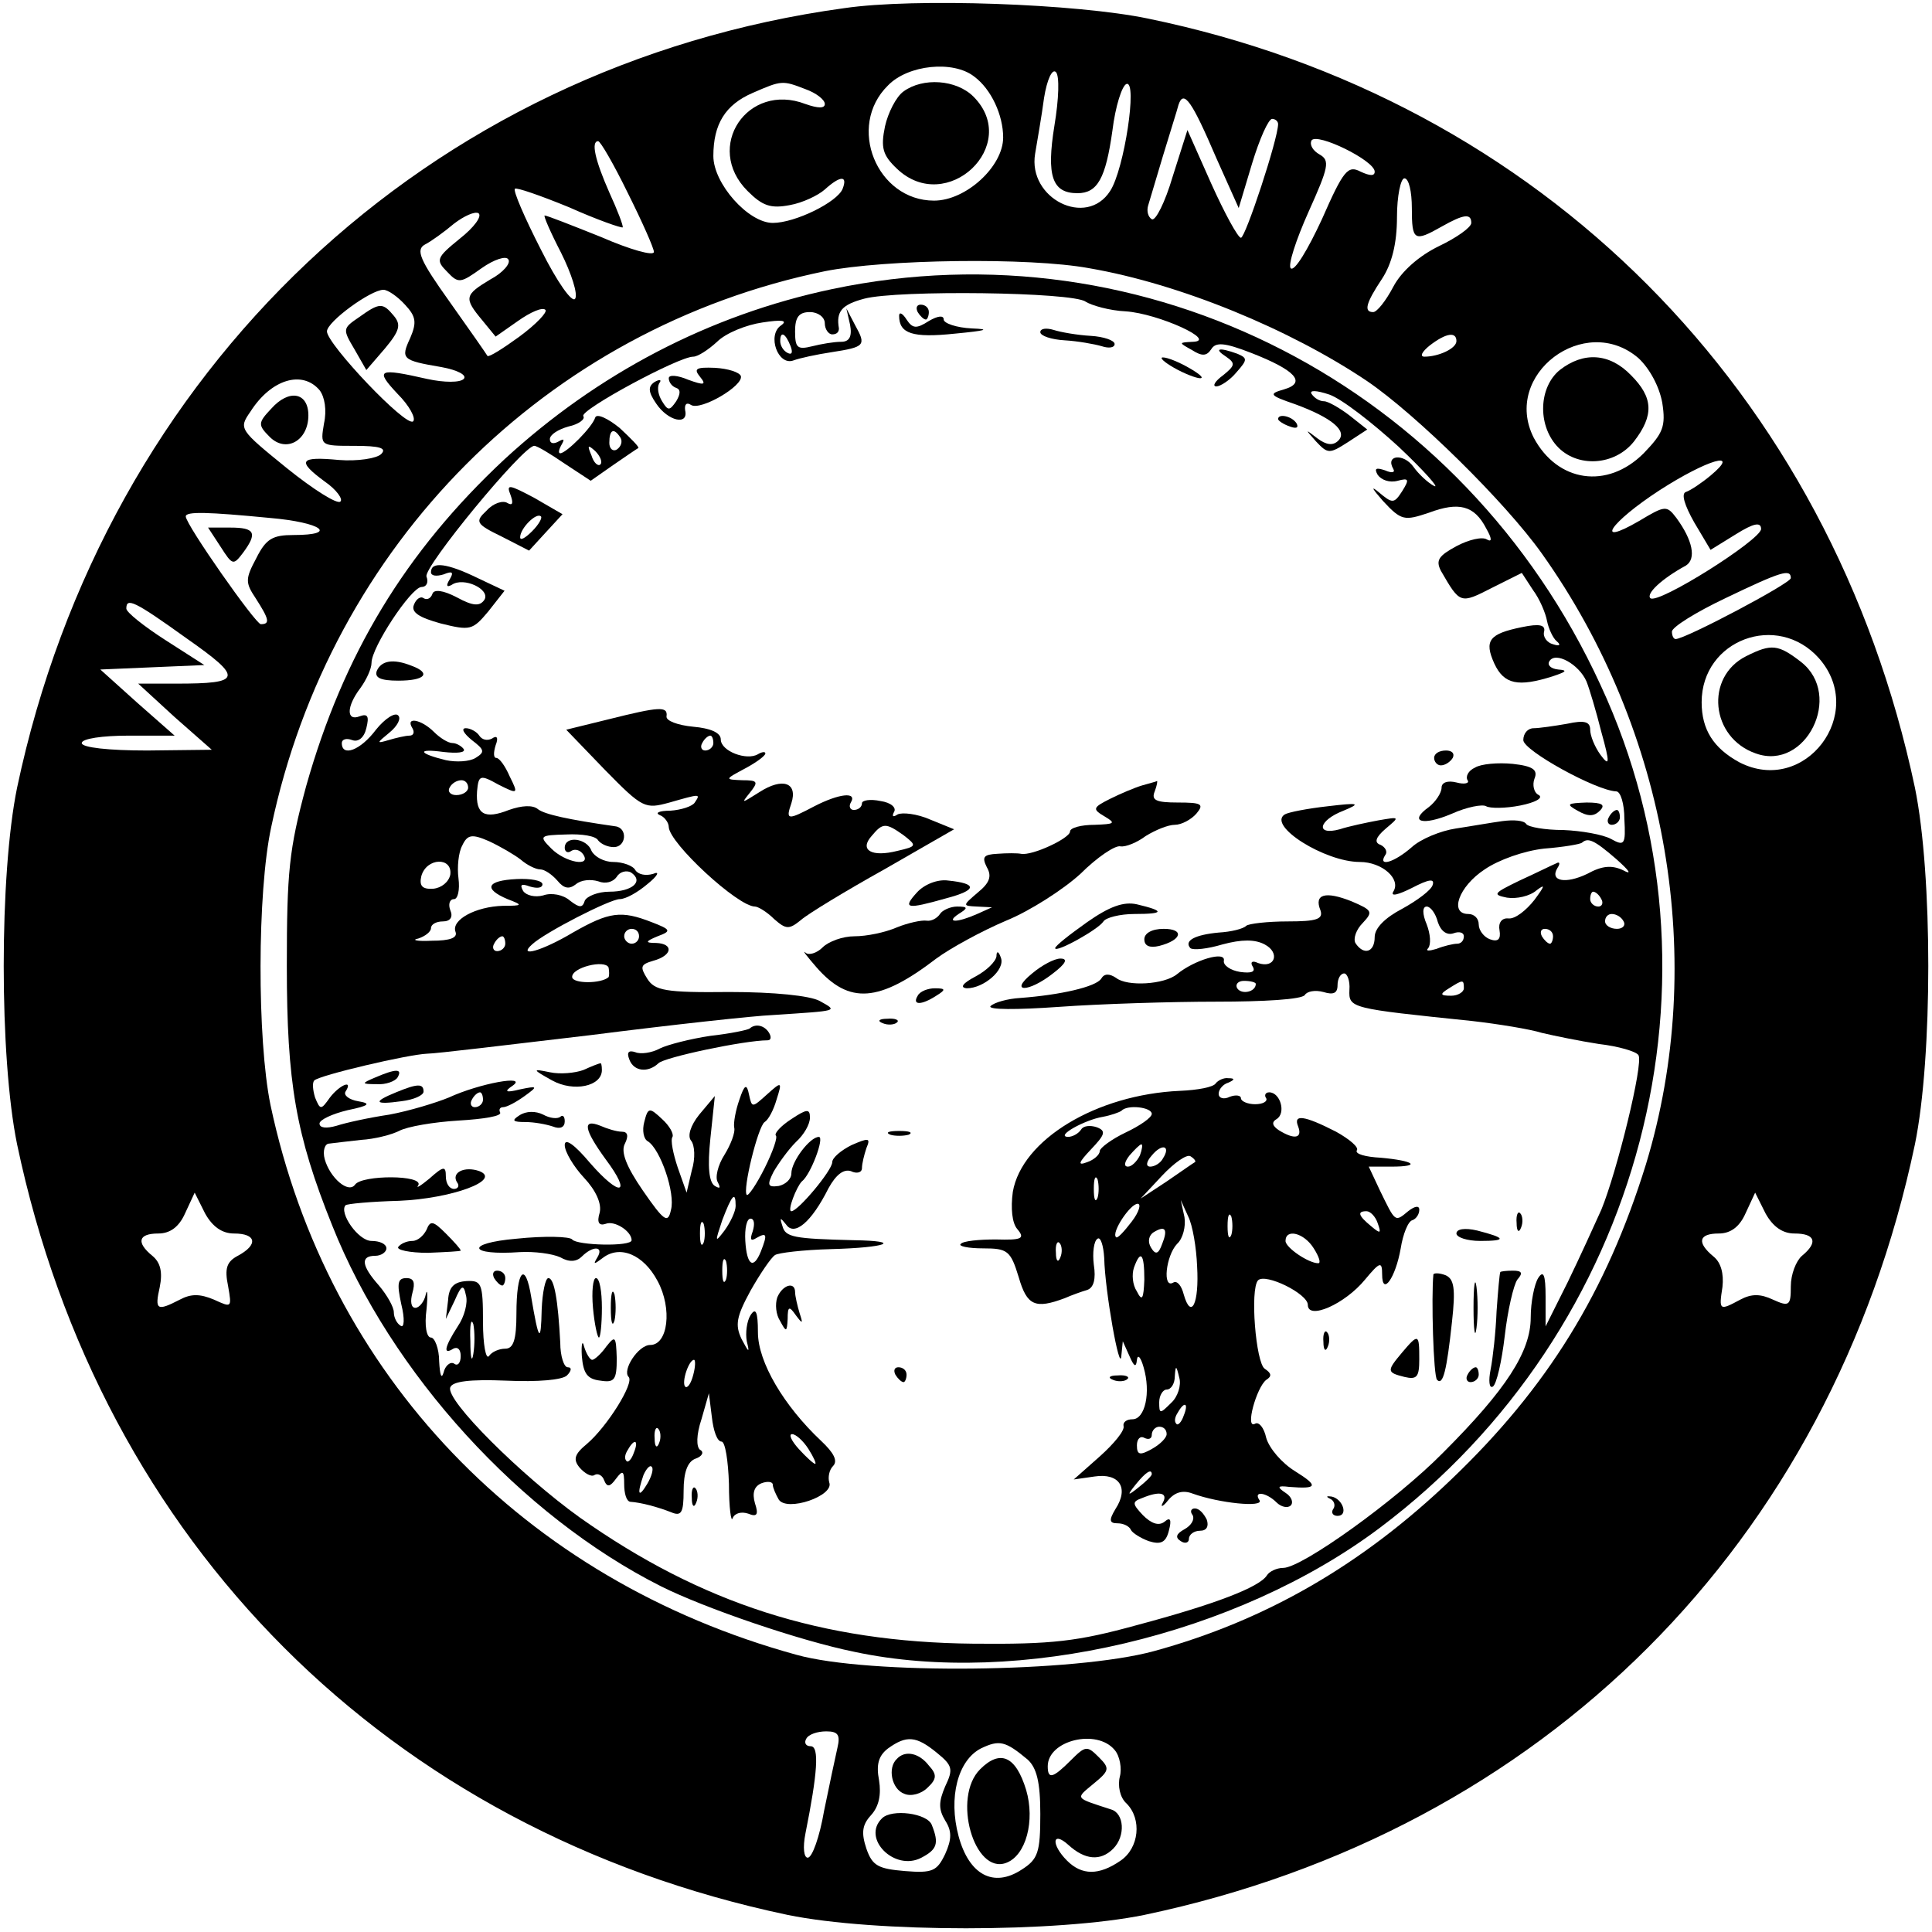<?xml version="1.0" standalone="no"?>
<!DOCTYPE svg PUBLIC "-//W3C//DTD SVG 20010904//EN"
 "http://www.w3.org/TR/2001/REC-SVG-20010904/DTD/svg10.dtd">
<svg version="1.0" xmlns="http://www.w3.org/2000/svg"
 width="260pt" height="260pt" viewBox="0 0 260 260"
 preserveAspectRatio="xMidYMid meet">
<g transform="translate(0,260) scale(0.1,-0.1)"
fill="#000000" stroke="none">
<path d="M1136 2589 c-561 -77 -994 -486 -1113 -1049 -24 -117 -24 -363 0
-480 113 -537 500 -924 1037 -1037 117 -24 363 -24 480 0 537 113 924 500
1037 1037 24 117 24 363 0 480 -113 534 -503 926 -1032 1035 -96 20 -314 28
-409 14z m175 -92 c23 -17 39 -52 39 -82 0 -39 -50 -85 -93 -85 -77 0 -118
100 -62 155 27 28 88 34 116 12z m108 -66 c-11 -68 -3 -91 31 -91 27 0 38 20
47 84 4 33 13 61 19 63 15 5 -3 -115 -22 -144 -32 -50 -111 -10 -101 50 3 18
9 52 12 75 4 25 11 40 16 35 5 -5 4 -36 -2 -72z m-335 49 c14 -5 26 -14 26
-20 0 -6 -9 -6 -26 0 -78 30 -137 -58 -78 -117 20 -20 31 -24 57 -19 17 3 38
13 47 21 21 19 31 19 24 1 -7 -18 -64 -46 -94 -46 -33 0 -80 53 -80 90 0 43
16 69 53 85 39 17 40 17 71 5z m553 -93 l30 -67 18 60 c10 33 22 60 27 60 4 0
8 -3 8 -7 0 -20 -44 -153 -50 -153 -4 0 -22 33 -40 73 l-32 72 -20 -63 c-10
-34 -23 -60 -28 -57 -5 3 -7 11 -5 18 2 7 11 37 20 67 9 30 19 61 21 69 7 21
18 5 51 -72z m213 -18 c0 -6 -6 -6 -19 0 -17 9 -23 2 -52 -64 -19 -41 -37 -71
-42 -66 -4 4 7 38 24 76 27 60 29 69 15 77 -9 5 -14 13 -11 19 7 11 85 -27 85
-42z m-1005 -29 c19 -38 35 -74 35 -79 0 -6 -32 3 -71 20 -40 16 -73 29 -76
29 -2 0 8 -23 22 -50 14 -28 23 -56 19 -62 -4 -6 -24 22 -46 66 -22 43 -38 80
-35 82 2 2 34 -9 73 -25 38 -17 70 -28 72 -27 1 2 -7 23 -18 47 -19 43 -25 69
-15 69 3 0 21 -31 40 -70z m1055 -20 c0 -44 3 -46 40 -25 30 17 40 18 40 5 0
-6 -20 -20 -43 -31 -27 -13 -51 -34 -62 -55 -10 -19 -22 -34 -27 -34 -13 0
-10 12 12 45 13 20 20 47 20 83 0 28 5 52 10 52 6 0 10 -18 10 -40z m-1281
-41 c-32 -26 -33 -29 -17 -45 15 -16 18 -15 46 5 17 12 33 17 36 12 4 -5 -7
-18 -24 -27 -35 -21 -36 -25 -11 -55 l18 -22 30 21 c17 12 33 19 37 15 3 -3
-12 -19 -35 -36 -22 -16 -41 -28 -43 -26 -1 2 -24 35 -51 73 -40 56 -46 70
-33 77 8 4 26 17 39 28 13 10 28 17 33 14 5 -4 -6 -19 -25 -34z m847 -40 c122
-21 270 -82 374 -152 66 -45 186 -163 235 -232 170 -239 223 -549 140 -822
-53 -171 -132 -300 -262 -424 -120 -115 -250 -190 -400 -231 -106 -29 -384
-32 -481 -5 -368 101 -631 377 -708 740 -18 88 -18 286 1 374 80 380 370 671
745 748 80 16 275 19 356 4z m-921 -49 c15 -16 16 -24 7 -45 -13 -28 -11 -30
42 -39 22 -4 35 -11 30 -16 -5 -5 -26 -5 -49 0 -66 15 -71 13 -40 -20 16 -16
25 -33 21 -37 -9 -9 -116 104 -116 121 0 13 59 56 76 56 6 0 19 -9 29 -20z
m1415 -49 c0 -10 -24 -21 -43 -21 -7 0 -3 7 7 15 22 17 36 19 36 6z m245 -23
c15 -14 28 -38 32 -60 5 -32 1 -41 -25 -68 -49 -49 -116 -39 -148 21 -43 85
69 169 141 107z m-1775 -43 c7 -9 10 -27 6 -45 -5 -30 -5 -30 41 -30 34 0 44
-3 36 -11 -6 -6 -32 -10 -57 -8 -53 5 -57 -1 -19 -29 16 -11 25 -24 21 -27 -4
-4 -36 16 -72 45 -64 52 -65 53 -49 76 28 44 70 56 93 29z m1872 -115 c-12
-10 -27 -20 -33 -22 -7 -2 -2 -18 11 -41 l22 -37 34 21 c24 15 34 17 34 7 -1
-15 -139 -102 -149 -93 -6 6 15 26 48 44 14 9 9 34 -13 64 -13 17 -15 17 -50
-4 -62 -36 -39 -2 27 41 65 42 111 55 69 20z m-1939 -57 c70 -6 93 -23 32 -23
-28 0 -37 -5 -50 -31 -15 -28 -15 -33 -1 -54 18 -28 20 -35 7 -35 -7 0 -101
134 -101 145 0 7 30 6 113 -2z m2047 -81 c0 -7 -142 -82 -155 -82 -3 0 -5 5
-5 10 0 6 32 26 72 45 75 36 88 40 88 27z m-2159 -81 c77 -54 75 -61 -14 -61
l-51 0 49 -45 50 -44 -87 -1 c-52 0 -88 4 -88 10 0 6 28 10 63 10 l62 0 -50
44 -50 45 70 3 70 3 -53 34 c-28 18 -52 37 -52 42 0 15 10 11 81 -40z m2197
-27 c65 -74 -19 -185 -107 -140 -35 19 -51 44 -51 81 0 84 102 122 158 59z
m-2133 -774 c30 0 33 -15 5 -30 -15 -8 -18 -17 -13 -41 5 -29 5 -29 -19 -18
-19 8 -31 8 -46 0 -31 -16 -34 -14 -27 17 4 20 1 33 -10 42 -22 18 -19 30 8
30 16 0 28 9 36 27 l13 28 14 -28 c10 -18 23 -27 39 -27z m2100 0 c28 0 32
-12 10 -30 -8 -7 -15 -25 -15 -41 0 -26 -2 -28 -24 -18 -17 8 -29 8 -44 0 -28
-15 -29 -15 -24 17 2 18 -2 33 -12 41 -23 19 -20 31 7 31 16 0 28 9 36 27 l13
28 14 -28 c10 -18 23 -27 39 -27z m-1288 -692 c-3 -13 -11 -51 -18 -85 -6 -35
-16 -63 -22 -63 -5 0 -7 13 -3 33 16 80 19 117 7 117 -7 0 -9 5 -6 10 3 6 15
10 27 10 16 0 19 -5 15 -22z m134 -7 c21 -17 22 -22 11 -45 -9 -21 -9 -31 0
-46 9 -14 9 -25 0 -45 -11 -23 -17 -26 -54 -23 -36 3 -44 7 -52 30 -7 21 -6
32 6 45 11 12 14 28 11 47 -4 21 -1 33 12 43 25 18 38 17 66 -6z m122 -9 c12
-11 17 -30 17 -73 0 -52 -3 -61 -25 -75 -38 -25 -71 -7 -85 45 -14 52 -1 102
30 118 25 12 33 10 63 -15z m117 13 c7 -8 10 -25 7 -36 -3 -12 0 -28 9 -36 21
-21 17 -60 -8 -77 -29 -20 -52 -20 -72 0 -22 22 -20 41 2 21 22 -20 43 -22 60
-5 17 17 15 48 -3 53 -49 16 -48 14 -24 34 22 18 23 21 8 36 -16 16 -18 16
-38 -4 -24 -24 -31 -26 -31 -8 0 35 66 51 90 22z"/>
<path d="M1216 2477 c-10 -7 -21 -29 -25 -47 -6 -29 -3 -39 16 -57 67 -64 168
32 103 97 -23 23 -68 26 -94 7z"/>
<path d="M1120 2211 c-166 -35 -316 -114 -441 -229 -134 -125 -217 -263 -267
-440 -23 -85 -26 -115 -26 -242 0 -157 12 -227 61 -349 79 -199 254 -391 443
-486 58 -29 186 -73 260 -88 220 -47 514 22 707 167 354 266 479 742 297 1134
-185 403 -612 622 -1034 533z m341 -17 c8 -5 32 -12 54 -13 44 -3 125 -40 90
-41 -19 -1 -19 -1 -1 -11 14 -9 20 -8 26 1 6 10 18 9 54 -5 59 -23 75 -40 44
-49 -21 -6 -20 -8 15 -20 49 -18 71 -36 58 -49 -7 -7 -16 -6 -28 3 -17 13 -17
13 -2 -4 16 -17 18 -17 43 -1 l26 17 -24 19 c-13 10 -29 19 -34 19 -6 0 -13 4
-17 10 -3 5 6 5 24 -1 17 -6 58 -38 93 -70 35 -33 56 -57 48 -53 -8 4 -21 16
-28 26 -13 18 -38 16 -27 -3 3 -5 -2 -6 -11 -2 -12 4 -15 3 -10 -6 5 -7 16
-11 27 -8 15 4 16 2 6 -14 -11 -17 -13 -17 -32 -1 -11 9 -8 4 6 -12 25 -27 29
-27 62 -16 40 15 61 10 77 -21 8 -14 8 -19 1 -15 -6 4 -24 0 -41 -9 -24 -13
-28 -19 -21 -33 26 -45 26 -45 69 -23 l40 20 15 -23 c9 -12 17 -31 19 -42 2
-10 8 -23 13 -27 6 -5 4 -7 -5 -4 -8 2 -14 10 -12 17 2 9 -6 11 -30 6 -44 -9
-51 -18 -37 -49 13 -28 32 -32 79 -17 18 6 20 8 7 9 -10 1 -15 6 -12 11 8 14
40 -4 50 -27 4 -10 13 -40 20 -68 12 -43 11 -47 -1 -31 -8 11 -14 26 -14 34 0
11 -8 13 -31 8 -17 -3 -38 -6 -45 -6 -8 0 -14 -7 -14 -16 0 -14 98 -68 125
-69 6 0 11 -17 11 -37 2 -35 0 -37 -18 -27 -11 6 -40 11 -64 12 -25 0 -47 4
-50 8 -3 5 -17 6 -32 4 -15 -2 -43 -7 -63 -10 -20 -3 -47 -14 -59 -25 -24 -21
-46 -27 -36 -11 4 5 0 11 -6 14 -9 3 -7 10 7 22 19 16 19 16 -10 11 -16 -3
-40 -8 -52 -12 -33 -9 -29 12 5 25 24 10 21 11 -21 6 -27 -3 -53 -8 -58 -11
-24 -15 54 -64 101 -64 30 0 56 -23 45 -40 -4 -7 7 -4 25 5 23 12 31 13 28 4
-2 -7 -21 -21 -41 -32 -23 -12 -37 -26 -37 -38 0 -21 -15 -25 -26 -8 -3 6 1
18 10 27 14 15 13 17 -15 29 -35 14 -51 10 -42 -12 4 -12 -5 -15 -44 -15 -27
0 -53 -3 -56 -6 -4 -4 -20 -8 -37 -9 -32 -3 -47 -11 -38 -21 4 -3 23 -1 43 5
26 7 44 7 57 0 21 -11 14 -33 -9 -25 -8 4 -11 1 -7 -5 4 -7 -2 -9 -17 -7 -13
2 -23 9 -22 15 3 14 -40 1 -63 -18 -17 -14 -67 -17 -82 -5 -9 6 -16 6 -20 -1
-7 -11 -55 -22 -109 -26 -17 -1 -35 -6 -40 -11 -4 -5 35 -5 92 -1 55 4 151 7
212 7 64 0 115 3 119 9 3 5 14 7 25 4 13 -4 19 -2 19 9 0 9 4 16 9 16 4 0 8
-10 7 -22 -1 -25 1 -25 165 -42 35 -4 78 -11 94 -16 17 -4 51 -11 77 -15 26
-3 50 -10 53 -15 7 -11 -29 -157 -50 -208 -9 -20 -29 -64 -45 -97 l-30 -60 0
40 c0 30 -3 36 -10 25 -5 -8 -10 -32 -10 -53 0 -46 -33 -97 -118 -182 -63 -64
-190 -155 -215 -155 -9 0 -19 -5 -22 -10 -10 -16 -70 -39 -175 -67 -80 -22
-114 -26 -220 -25 -204 2 -366 54 -530 170 -78 56 -181 158 -174 175 3 8 26
11 75 9 43 -2 76 1 82 7 6 6 7 11 1 11 -5 0 -10 15 -10 33 -3 57 -8 87 -16 87
-4 0 -8 -19 -9 -42 -1 -47 -4 -43 -14 16 -8 50 -20 37 -20 -22 0 -35 -4 -47
-15 -47 -8 0 -18 -4 -22 -10 -4 -5 -8 15 -8 46 0 52 -2 56 -22 55 -17 -1 -24
-8 -25 -26 l-3 -25 12 25 c9 21 12 22 15 7 3 -10 -2 -29 -11 -42 -18 -28 -20
-39 -6 -30 6 3 10 -1 10 -10 0 -9 -4 -14 -9 -10 -5 3 -12 -3 -14 -12 -3 -10
-5 -3 -6 15 0 17 -6 32 -11 32 -6 0 -9 16 -6 38 2 20 1 29 -1 20 -2 -10 -9
-18 -14 -18 -6 0 -7 9 -4 20 4 14 2 20 -8 20 -12 0 -13 -7 -7 -35 5 -20 4 -33
-1 -29 -5 3 -9 11 -9 18 0 7 -9 23 -20 36 -24 27 -25 40 -5 40 8 0 15 5 15 10
0 6 -9 10 -20 10 -18 0 -44 38 -35 48 2 2 34 5 72 6 71 3 139 28 108 40 -20 7
-38 -2 -30 -15 4 -5 1 -9 -4 -9 -6 0 -11 7 -11 17 0 14 -3 14 -22 -3 -12 -10
-19 -14 -15 -9 7 14 -75 14 -85 1 -9 -13 -34 9 -41 34 -3 11 0 21 6 21 7 1 26
3 43 5 18 1 41 7 51 12 11 6 47 12 80 14 34 2 59 6 56 11 -2 4 0 7 4 7 5 0 18
7 29 15 18 13 18 14 -6 9 -20 -5 -22 -3 -10 5 21 15 -45 3 -86 -16 -17 -7 -53
-18 -80 -23 -27 -4 -59 -11 -71 -15 -14 -4 -23 -3 -23 3 0 5 17 13 38 18 29 6
32 9 14 12 -12 2 -20 8 -17 13 11 17 -8 9 -21 -8 -12 -17 -13 -17 -20 0 -3 10
-4 20 -1 23 7 7 126 35 152 36 11 0 110 12 220 25 110 14 220 26 245 27 90 6
88 5 63 19 -13 7 -61 12 -121 12 -87 -1 -101 2 -111 18 -10 16 -9 19 8 24 26
7 28 23 4 24 -15 0 -15 2 2 9 19 7 18 9 -8 19 -41 16 -57 14 -106 -14 -42 -25
-75 -34 -55 -16 17 16 105 61 118 61 8 0 24 9 37 20 15 12 17 18 8 14 -10 -3
-20 -1 -24 5 -3 6 -17 11 -30 11 -12 0 -25 7 -29 15 -6 17 -36 21 -36 4 0 -5
4 -8 9 -4 5 3 12 1 16 -5 11 -17 -24 -11 -43 8 -17 17 -16 18 20 19 21 1 40
-2 43 -8 4 -5 13 -9 21 -9 17 0 19 26 2 28 -63 9 -95 16 -104 23 -7 6 -22 5
-39 -1 -33 -13 -45 -6 -43 25 2 22 4 23 29 9 26 -13 27 -13 15 11 -6 14 -14
25 -18 25 -4 0 -4 7 -1 17 4 10 2 14 -5 9 -6 -3 -13 -2 -17 4 -3 5 -12 10 -18
10 -7 0 -3 -7 8 -16 17 -13 18 -16 5 -24 -8 -5 -26 -6 -40 -3 -37 9 -40 16 -3
11 18 -2 30 -1 27 4 -3 4 -10 8 -15 8 -6 0 -17 7 -25 15 -17 17 -39 21 -29 5
3 -5 2 -10 -4 -10 -5 0 -18 -3 -28 -6 -17 -5 -16 -4 1 10 11 9 16 19 12 23 -4
5 -18 -4 -30 -19 -21 -28 -46 -37 -46 -18 0 5 6 7 14 4 8 -3 16 3 19 16 4 16
2 20 -9 16 -18 -7 -18 13 1 38 8 11 15 26 15 34 0 21 53 101 67 102 7 0 10 6
7 14 -5 12 130 176 145 176 4 0 22 -11 41 -24 l35 -23 30 21 c16 11 32 22 34
23 2 1 -10 13 -25 27 -16 13 -31 20 -33 14 -4 -13 -39 -48 -47 -48 -3 0 -2 5
2 12 4 7 3 8 -4 4 -7 -4 -12 -3 -12 3 0 6 11 13 25 17 14 3 23 10 20 14 -5 8
128 80 148 80 6 0 20 9 32 20 12 12 40 23 61 26 26 4 35 3 25 -4 -19 -13 -4
-55 17 -47 8 3 31 8 51 11 45 7 47 9 32 36 l-12 23 5 -22 c3 -16 -1 -23 -12
-23 -10 0 -27 -3 -39 -6 -20 -5 -23 -2 -23 20 0 19 5 26 20 26 11 0 20 -7 20
-15 0 -8 5 -15 10 -15 6 0 9 3 9 8 -4 23 4 32 34 40 45 12 281 9 298 -4z
m-397 -60 c3 -8 2 -12 -4 -9 -6 3 -10 10 -10 16 0 14 7 11 14 -7z m-229 -123
c3 -5 1 -12 -5 -16 -5 -3 -10 1 -10 9 0 18 6 21 15 7z m-27 -36 c-3 -3 -9 2
-12 12 -6 14 -5 15 5 6 7 -7 10 -15 7 -18z m-178 -435 c0 -5 -7 -10 -16 -10
-8 0 -12 5 -9 10 3 6 10 10 16 10 5 0 9 -4 9 -10z m71 -97 c8 -7 20 -13 26
-13 6 0 16 -7 23 -15 9 -11 16 -12 25 -5 7 6 20 7 30 4 10 -4 20 -1 25 6 4 7
13 9 19 6 18 -12 2 -26 -29 -26 -15 0 -30 -6 -33 -12 -3 -10 -7 -10 -20 0 -9
8 -25 11 -36 7 -11 -3 -23 0 -27 6 -5 9 -2 10 9 6 10 -3 17 -2 17 3 0 5 -16 8
-35 7 -40 -2 -45 -13 -12 -27 21 -8 21 -9 -6 -9 -37 -1 -70 -19 -64 -35 3 -8
-7 -12 -32 -12 -20 -1 -28 1 -18 3 9 3 17 9 17 14 0 5 7 9 16 9 10 0 14 6 10
15 -3 8 -1 15 5 15 5 0 8 12 6 28 -2 15 0 35 5 44 7 15 13 16 36 6 15 -7 34
-18 43 -25z m1474 1 c18 -16 22 -22 9 -15 -15 7 -28 6 -48 -5 -29 -14 -51 -10
-40 8 4 6 3 9 -2 6 -5 -2 -27 -13 -49 -23 -35 -17 -37 -19 -17 -23 13 -2 31 2
40 10 12 9 11 6 -3 -13 -11 -14 -26 -26 -35 -25 -9 1 -14 -6 -12 -16 2 -12 -2
-16 -13 -12 -8 3 -15 12 -15 20 0 8 -6 14 -14 14 -26 0 -13 37 22 60 19 13 53
25 80 28 26 2 49 6 51 8 8 7 16 4 46 -22z m-1569 -21 c-2 -10 -12 -18 -23 -19
-15 -1 -19 4 -16 17 7 25 42 26 39 2z m1549 -33 c3 -5 1 -10 -4 -10 -6 0 -11
5 -11 10 0 6 2 10 4 10 3 0 8 -4 11 -10z m-220 -31 c4 -12 12 -18 21 -15 8 3
14 1 14 -4 0 -6 -4 -10 -9 -10 -5 0 -18 -3 -28 -7 -10 -3 -15 -3 -11 1 4 5 3
19 -2 32 -6 14 -6 24 0 24 5 0 12 -9 15 -21z m250 1 c3 -5 -1 -10 -9 -10 -9 0
-16 5 -16 10 0 6 4 10 9 10 6 0 13 -4 16 -10z m-1325 -20 c0 -5 -4 -10 -10
-10 -5 0 -10 5 -10 10 0 6 5 10 10 10 6 0 10 -4 10 -10z m1230 0 c0 -5 -2 -10
-4 -10 -3 0 -8 5 -11 10 -3 6 -1 10 4 10 6 0 11 -4 11 -10z m-1410 -10 c0 -5
-5 -10 -11 -10 -5 0 -7 5 -4 10 3 6 8 10 11 10 2 0 4 -4 4 -10z m139 -45 c-10
-9 -48 -9 -49 0 -1 13 44 24 49 13 1 -5 1 -11 0 -13z m871 -9 c0 -11 -19 -15
-25 -6 -3 5 1 10 9 10 9 0 16 -2 16 -4z m280 -6 c0 -5 -8 -10 -17 -10 -15 0
-16 2 -3 10 19 12 20 12 20 0z m-1320 -150 c0 -5 -5 -10 -11 -10 -5 0 -7 5 -4
10 3 6 8 10 11 10 2 0 4 -4 4 -10z m-13 -342 c-2 -13 -4 -5 -4 17 -1 22 1 32
4 23 2 -10 2 -28 0 -40z"/>
<path d="M1235 2180 c3 -5 8 -10 11 -10 2 0 4 5 4 10 0 6 -5 10 -11 10 -5 0
-7 -4 -4 -10z"/>
<path d="M1210 2175 c0 -24 18 -30 75 -24 42 4 49 6 23 7 -21 1 -38 7 -38 12
0 6 -8 5 -20 -2 -17 -11 -22 -10 -30 2 -5 8 -10 11 -10 5z"/>
<path d="M1400 2153 c0 -5 15 -10 33 -11 17 -1 40 -5 50 -8 9 -3 17 -2 17 3 0
5 -15 10 -32 11 -18 1 -41 5 -50 8 -10 3 -18 2 -18 -3z"/>
<path d="M1650 2120 c13 -9 12 -12 -4 -25 -11 -8 -15 -15 -9 -15 5 0 18 8 27
19 15 17 15 19 1 25 -25 9 -32 7 -15 -4z"/>
<path d="M1580 2105 c14 -8 30 -14 35 -14 6 0 -1 6 -15 14 -14 8 -29 14 -35
14 -5 0 1 -6 15 -14z"/>
<path d="M942 2093 c9 -11 6 -12 -16 -4 -14 6 -26 7 -26 2 0 -5 4 -11 10 -13
6 -2 6 -8 0 -18 -9 -13 -11 -13 -19 0 -5 8 -7 18 -4 24 4 5 1 6 -6 2 -9 -6 -9
-13 2 -29 16 -24 44 -30 39 -9 -1 8 2 11 8 7 13 -8 71 26 67 39 -2 5 -17 10
-35 11 -25 1 -29 -1 -20 -12z"/>
<path d="M1720 2036 c0 -2 7 -7 16 -10 8 -3 12 -2 9 4 -6 10 -25 14 -25 6z"/>
<path d="M687 1934 c4 -11 3 -15 -4 -11 -6 4 -19 0 -28 -10 -16 -15 -15 -18
20 -35 l37 -19 22 24 23 25 -38 22 c-34 18 -38 19 -32 4z m29 -49 c-9 -9 -16
-13 -16 -8 0 12 22 34 28 28 2 -2 -3 -11 -12 -20z"/>
<path d="M580 1830 c0 -5 7 -6 17 -3 12 5 14 3 8 -7 -5 -8 -4 -11 3 -7 16 11
52 -6 44 -20 -6 -9 -15 -9 -37 3 -19 10 -31 11 -33 5 -2 -6 -7 -9 -12 -6 -4 3
-10 -1 -13 -9 -4 -10 7 -17 36 -25 40 -10 43 -9 64 16 l22 28 -36 17 c-41 20
-63 23 -63 8z"/>
<path d="M507 1697 c-3 -9 5 -13 29 -13 36 0 45 10 18 20 -25 10 -41 7 -47 -7z"/>
<path d="M819 1632 l-57 -14 52 -54 c51 -52 54 -53 87 -44 42 12 42 12 34 0
-3 -5 -18 -10 -33 -11 -15 0 -21 -3 -14 -6 6 -2 12 -10 12 -16 1 -22 93 -107
116 -107 4 0 16 -7 26 -17 16 -14 20 -14 36 -1 9 8 60 39 112 68 l94 54 -32
13 c-18 8 -38 10 -44 7 -6 -4 -8 -3 -5 3 4 6 -4 13 -18 15 -14 3 -25 1 -25 -3
0 -5 -5 -9 -11 -9 -5 0 -7 5 -4 10 9 15 -16 12 -49 -5 -36 -19 -39 -19 -31 4
9 28 -12 35 -43 15 -24 -15 -25 -16 -13 -1 12 15 11 17 -10 17 -24 1 -24 1 4
16 15 8 27 17 27 20 0 3 -5 2 -10 -1 -15 -9 -50 4 -50 20 0 9 -14 15 -37 17
-21 2 -37 8 -36 14 2 14 -10 13 -78 -4z m141 -32 c0 -5 -5 -10 -11 -10 -5 0
-7 5 -4 10 3 6 8 10 11 10 2 0 4 -4 4 -10z m256 -124 c18 -14 18 -15 -8 -21
-35 -9 -52 1 -35 20 15 18 19 18 43 1z"/>
<path d="M1930 1580 c0 -5 4 -10 9 -10 6 0 13 5 16 10 3 6 -1 10 -9 10 -9 0
-16 -4 -16 -10z"/>
<path d="M1985 1567 c-9 -4 -13 -12 -10 -17 3 -4 -4 -6 -15 -3 -12 3 -20 0
-20 -7 0 -7 -8 -19 -17 -26 -28 -20 -9 -26 31 -9 20 9 41 13 46 10 5 -3 26 -3
46 1 20 4 31 10 25 14 -7 3 -9 14 -6 22 5 12 -2 17 -29 20 -20 2 -43 0 -51 -5z"/>
<path d="M1537 1543 c-10 -3 -29 -11 -43 -18 -24 -12 -24 -14 -7 -24 15 -9 13
-10 -14 -11 -18 0 -33 -4 -33 -9 0 -9 -51 -33 -66 -30 -5 1 -19 1 -32 0 -18
-1 -21 -4 -14 -18 7 -12 4 -21 -12 -34 -21 -18 -21 -18 -1 -19 l20 -1 -20 -9
c-27 -12 -43 -12 -25 0 13 8 13 10 -2 10 -9 0 -20 -5 -23 -10 -4 -6 -12 -10
-18 -9 -7 1 -25 -3 -40 -9 -16 -7 -41 -12 -57 -12 -16 0 -35 -7 -43 -15 -8 -8
-19 -11 -23 -7 -5 4 2 -5 15 -20 44 -50 84 -47 161 12 19 14 61 37 94 51 32
13 77 42 100 63 22 22 47 39 54 37 7 -1 22 5 34 14 13 8 30 15 39 15 9 0 22 7
29 15 11 13 7 15 -25 15 -29 0 -36 3 -31 15 3 8 4 14 3 14 -1 -1 -10 -3 -20
-6z"/>
<path d="M2123 1509 c14 -8 22 -8 30 0 8 8 3 11 -18 11 -26 -1 -28 -2 -12 -11z"/>
<path d="M2165 1500 c-3 -5 -1 -10 4 -10 6 0 11 5 11 10 0 6 -2 10 -4 10 -3 0
-8 -4 -11 -10z"/>
<path d="M1234 1399 c-20 -22 -14 -23 39 -8 42 11 43 20 3 24 -14 2 -32 -5
-42 -16z"/>
<path d="M1463 1359 c-24 -17 -43 -32 -43 -35 0 -7 58 25 65 36 3 5 22 10 42
10 40 0 41 4 3 13 -18 4 -37 -3 -67 -24z"/>
<path d="M1540 1336 c0 -9 7 -12 20 -9 31 8 34 23 6 23 -16 0 -26 -6 -26 -14z"/>
<path d="M1341 1313 c-1 -7 -13 -19 -28 -27 -17 -9 -22 -15 -12 -16 23 0 52
25 46 41 -3 9 -6 10 -6 2z"/>
<path d="M1389 1290 c-32 -26 -5 -26 28 0 17 13 21 20 10 20 -8 0 -25 -9 -38
-20z"/>
<path d="M1235 1260 c-8 -13 5 -13 25 0 13 8 13 10 -2 10 -9 0 -20 -4 -23 -10z"/>
<path d="M1188 1223 c7 -3 16 -2 19 1 4 3 -2 6 -13 5 -11 0 -14 -3 -6 -6z"/>
<path d="M1009 1216 c-2 -2 -26 -7 -53 -10 -27 -4 -58 -12 -68 -17 -11 -6 -26
-8 -33 -5 -9 3 -12 0 -8 -10 6 -16 25 -18 39 -5 7 8 116 31 147 31 5 0 5 5 2
10 -6 10 -18 13 -26 6z"/>
<path d="M785 1160 c-11 -4 -31 -6 -45 -3 -24 5 -24 4 3 -11 29 -16 67 -8 67
14 0 6 -1 10 -2 9 -2 0 -12 -4 -23 -9z"/>
<path d="M505 1150 c-19 -8 -19 -9 2 -9 12 -1 25 4 28 9 7 12 -2 12 -30 0z"/>
<path d="M1636 1142 c-3 -5 -24 -9 -48 -10 -113 -5 -213 -66 -225 -136 -3 -22
-1 -42 6 -50 11 -13 6 -15 -29 -14 -22 0 -44 -2 -47 -6 -4 -3 10 -6 30 -6 33
0 37 -3 48 -39 11 -38 22 -43 62 -28 9 4 23 9 30 11 9 3 12 15 9 34 -2 16 0
32 5 35 4 3 8 -9 9 -26 1 -45 21 -156 23 -132 l2 20 9 -20 c6 -14 9 -16 10 -5
1 8 5 4 9 -10 10 -34 2 -70 -15 -70 -8 0 -13 -4 -12 -9 2 -6 -13 -24 -32 -41
l-35 -31 28 4 c33 5 47 -15 28 -44 -9 -15 -8 -19 3 -19 8 0 16 -4 18 -9 2 -4
13 -11 24 -15 16 -5 23 -2 27 14 4 15 2 19 -6 12 -8 -6 -18 -2 -29 9 -14 15
-15 18 -1 23 24 10 35 7 28 -6 -4 -7 0 -6 7 3 9 11 20 14 33 9 36 -13 96 -19
90 -9 -9 13 9 11 23 -3 6 -6 15 -8 19 -4 4 4 1 12 -7 17 -12 8 -11 10 5 8 38
-3 40 1 8 21 -18 11 -35 31 -39 45 -3 14 -10 22 -15 19 -14 -8 2 49 15 59 8 5
7 9 -2 15 -12 8 -20 107 -9 119 10 10 67 -18 67 -33 0 -21 50 1 77 34 20 24
23 25 23 7 0 -30 18 -5 25 35 3 19 10 37 16 38 5 2 9 8 9 14 0 6 -6 5 -15 -2
-18 -15 -17 -15 -38 28 l-15 32 30 0 c42 0 31 8 -14 12 -20 1 -35 5 -32 10 3
4 -10 15 -28 25 -43 22 -58 24 -51 7 6 -16 -5 -18 -26 -5 -9 6 -10 11 -3 15
13 8 5 36 -10 36 -5 0 -7 -4 -4 -8 2 -4 -4 -8 -15 -8 -10 0 -19 4 -19 8 0 4
-7 5 -15 2 -8 -4 -15 -2 -15 4 0 6 6 13 13 15 9 4 9 6 0 6 -6 1 -14 -3 -17 -7z
m-86 -41 c0 -5 -16 -16 -35 -25 -19 -9 -35 -21 -35 -25 0 -5 -8 -12 -17 -15
-13 -5 -12 -1 5 17 19 20 21 25 8 30 -9 3 -18 2 -21 -3 -4 -6 -12 -10 -18 -10
-17 1 23 23 47 27 11 2 22 6 25 8 8 9 41 5 41 -4z m-16 -56 c-4 -8 -11 -15
-16 -15 -6 0 -5 6 2 15 7 8 14 15 16 15 2 0 1 -7 -2 -15z m31 -4 c-3 -6 -11
-11 -17 -11 -6 0 -6 6 2 15 14 17 26 13 15 -4z m43 -5 c-2 -1 -19 -13 -38 -26
l-35 -23 29 31 c16 17 33 29 38 26 5 -3 8 -7 6 -8z m-131 -48 c-3 -7 -5 -2 -5
12 0 14 2 19 5 13 2 -7 2 -19 0 -25z m46 -32 c-10 -13 -19 -23 -21 -21 -7 6
19 45 29 45 5 0 2 -11 -8 -24z m88 -60 c3 -50 -8 -73 -18 -38 -3 12 -9 19 -14
16 -15 -9 -10 36 5 52 8 7 12 24 10 36 l-5 23 10 -22 c6 -12 11 -42 12 -67z
m46 42 c-3 -7 -5 -2 -5 12 0 14 2 19 5 13 2 -7 2 -19 0 -25z m197 16 c5 -14 4
-15 -9 -4 -17 14 -19 20 -6 20 5 0 12 -7 15 -16z m-290 -28 c-5 -14 -9 -15
-15 -5 -5 8 -3 17 4 21 15 9 19 4 11 -16z m204 -6 c7 -11 10 -20 6 -20 -13 0
-44 21 -44 30 0 17 25 11 38 -10z m-341 -12 c-3 -8 -6 -5 -6 6 -1 11 2 17 5
13 3 -3 4 -12 1 -19z m113 -30 c-1 -26 -3 -30 -10 -16 -6 9 -7 23 -4 32 9 25
14 19 14 -16z m36 -166 c-15 -15 -16 -15 -16 1 0 9 5 17 10 17 6 0 11 8 11 18
1 15 2 15 6 -2 3 -10 -2 -26 -11 -34z m17 -17 c-3 -9 -8 -14 -10 -11 -3 3 -2
9 2 15 9 16 15 13 8 -4z m-23 -25 c0 -5 -9 -14 -20 -20 -16 -9 -20 -8 -20 5 0
9 5 13 10 10 6 -3 10 -1 10 4 0 6 5 11 10 11 6 0 10 -4 10 -10z m-20 -54 c0
-2 -8 -10 -17 -17 -16 -13 -17 -12 -4 4 13 16 21 21 21 13z"/>
<path d="M533 1130 c-32 -13 -29 -17 7 -12 17 2 30 8 30 13 0 11 -8 11 -37 -1z"/>
<path d="M995 1120 c-5 -14 -8 -31 -7 -37 2 -7 -5 -24 -13 -37 -9 -14 -13 -31
-9 -37 4 -8 3 -9 -4 -5 -8 5 -10 26 -6 64 l6 57 -21 -25 c-12 -15 -16 -29 -11
-35 5 -6 6 -24 1 -40 l-7 -30 -12 34 c-6 18 -10 37 -7 41 2 4 -4 15 -14 24
-17 16 -19 16 -24 -4 -3 -11 -1 -23 5 -26 17 -11 37 -70 31 -92 -4 -19 -9 -16
-38 26 -22 32 -30 52 -24 63 5 10 4 16 -4 16 -7 0 -20 4 -29 8 -25 10 -22 -5
7 -45 36 -48 20 -52 -21 -5 -21 25 -34 34 -34 24 0 -9 12 -29 26 -44 16 -17
24 -35 21 -47 -4 -13 -1 -18 8 -15 12 5 35 -10 35 -22 0 -9 -74 -7 -80 1 -3 4
-37 5 -75 1 -70 -6 -65 -23 5 -18 19 1 43 -2 54 -7 12 -7 22 -6 29 1 15 15 30
14 21 -1 -6 -10 -5 -10 7 -1 23 18 55 5 74 -31 20 -37 14 -86 -10 -86 -16 0
-38 -34 -29 -43 8 -8 -29 -67 -56 -90 -17 -14 -19 -21 -10 -32 7 -8 16 -13 20
-10 5 3 11 -1 13 -7 4 -10 8 -9 16 2 9 12 11 11 11 -7 0 -13 3 -23 8 -24 15
-1 37 -7 55 -14 14 -6 17 -1 17 29 0 24 5 39 16 43 9 3 12 9 6 12 -5 4 -5 20
2 41 l10 35 4 -32 c2 -18 7 -33 13 -33 5 0 9 -26 10 -57 0 -32 3 -53 5 -46 3
7 12 9 21 6 12 -5 14 -1 9 14 -4 14 -1 23 9 27 8 3 15 2 15 -2 0 -4 4 -13 8
-20 11 -17 75 5 68 23 -2 7 0 17 5 22 7 7 1 18 -16 34 -50 47 -85 106 -85 146
0 28 -3 34 -10 23 -5 -8 -7 -24 -5 -35 4 -16 3 -16 -7 3 -9 19 -7 30 12 65 13
23 28 45 33 48 4 3 38 7 75 8 76 2 98 11 31 12 -81 2 -92 4 -96 19 -4 12 -3
12 5 2 11 -16 34 3 57 49 10 18 20 26 30 23 8 -4 15 -2 15 4 0 6 3 18 6 27 6
14 3 14 -20 4 -14 -7 -26 -17 -26 -23 0 -11 -46 -66 -55 -66 -6 0 7 33 14 40
12 9 31 60 23 60 -12 0 -37 -33 -37 -49 0 -8 -8 -15 -17 -17 -15 -2 -16 1 -7
19 7 12 20 30 30 40 11 10 19 24 19 33 0 12 -4 12 -25 -2 -14 -9 -23 -19 -21
-22 3 -2 -4 -22 -15 -44 -11 -22 -22 -38 -24 -36 -6 6 15 92 24 98 5 3 12 16
16 30 8 25 7 25 -13 7 -20 -18 -20 -18 -24 0 -3 15 -6 14 -13 -7z m-5 -143 c0
-7 -7 -22 -15 -33 -13 -17 -13 -16 -3 14 13 34 18 40 18 19z m-43 -49 c-3 -7
-5 -2 -5 12 0 14 2 19 5 13 2 -7 2 -19 0 -25z m66 15 c-4 -11 -3 -14 5 -9 14
8 15 5 6 -18 -10 -25 -19 -19 -21 14 -1 17 2 30 7 30 5 0 6 -7 3 -17z m-36
-65 c-3 -7 -5 -2 -5 12 0 14 2 19 5 13 2 -7 2 -19 0 -25z m-44 -128 c-3 -12
-8 -19 -11 -16 -5 6 5 36 12 36 2 0 2 -9 -1 -20z m-46 -92 c-3 -8 -6 -5 -6 6
-1 11 2 17 5 13 3 -3 4 -12 1 -19z m201 -8 c7 -11 11 -20 9 -20 -2 0 -12 9
-22 20 -10 11 -14 20 -9 20 5 0 15 -9 22 -20z m-235 -5 c-3 -9 -8 -14 -10 -11
-3 3 -2 9 2 15 9 16 15 13 8 -4z m18 -42 c-12 -20 -14 -14 -5 12 4 9 9 14 11
11 3 -2 0 -13 -6 -23z"/>
<path d="M699 1099 c-11 -7 -9 -9 8 -9 12 0 28 -3 37 -6 10 -4 16 -1 16 7 0 7
-3 9 -6 6 -4 -3 -14 -2 -23 3 -10 5 -23 5 -32 -1z"/>
<path d="M1198 1073 c6 -2 18 -2 25 0 6 3 1 5 -13 5 -14 0 -19 -2 -12 -5z"/>
<path d="M2041 954 c0 -11 3 -14 6 -6 3 7 2 16 -1 19 -3 4 -6 -2 -5 -13z"/>
<path d="M574 945 c-4 -8 -12 -15 -19 -15 -8 0 -16 -4 -19 -8 -3 -4 15 -8 40
-8 24 1 44 2 44 3 0 2 -9 12 -20 23 -17 17 -21 18 -26 5z"/>
<path d="M1960 940 c0 -5 14 -10 32 -10 36 0 35 4 -4 14 -17 4 -28 2 -28 -4z"/>
<path d="M665 880 c3 -5 8 -10 11 -10 2 0 4 5 4 10 0 6 -5 10 -11 10 -5 0 -7
-4 -4 -10z"/>
<path d="M1929 885 c-3 -30 0 -138 5 -142 8 -8 13 13 20 78 5 45 3 58 -9 63
-8 3 -15 3 -16 1z"/>
<path d="M1983 840 c0 -30 2 -43 4 -27 2 15 2 39 0 55 -2 15 -4 2 -4 -28z"/>
<path d="M2019 888 c-1 -2 -3 -25 -5 -53 -1 -27 -5 -63 -8 -78 -3 -15 -2 -26
3 -23 5 3 12 34 16 68 4 35 12 69 17 76 8 9 6 12 -6 12 -9 0 -17 -1 -17 -2z"/>
<path d="M798 840 c2 -22 6 -40 8 -40 2 0 4 18 4 40 0 22 -3 40 -8 40 -4 0 -6
-18 -4 -40z"/>
<path d="M822 840 c0 -19 2 -27 5 -17 2 9 2 25 0 35 -3 9 -5 1 -5 -18z"/>
<path d="M1046 854 c-3 -9 -2 -23 4 -32 8 -15 9 -15 10 3 0 17 2 18 11 5 9
-12 10 -12 5 3 -3 10 -6 23 -6 28 0 15 -17 10 -24 -7z"/>
<path d="M1781 794 c0 -11 3 -14 6 -6 3 7 2 16 -1 19 -3 4 -6 -2 -5 -13z"/>
<path d="M783 775 c2 -23 7 -31 25 -33 19 -3 22 1 22 30 -1 30 -2 31 -14 16
-7 -10 -16 -18 -19 -18 -3 0 -8 8 -11 18 -2 9 -4 4 -3 -13z"/>
<path d="M1887 780 c-21 -25 -21 -27 3 -33 17 -4 20 0 20 24 0 34 -1 35 -23 9z"/>
<path d="M1205 750 c3 -5 8 -10 11 -10 2 0 4 5 4 10 0 6 -5 10 -11 10 -5 0 -7
-4 -4 -10z"/>
<path d="M1975 750 c-3 -5 -1 -10 4 -10 6 0 11 5 11 10 0 6 -2 10 -4 10 -3 0
-8 -4 -11 -10z"/>
<path d="M1498 743 c7 -3 16 -2 19 1 4 3 -2 6 -13 5 -11 0 -14 -3 -6 -6z"/>
<path d="M931 584 c0 -11 3 -14 6 -6 3 7 2 16 -1 19 -3 4 -6 -2 -5 -13z"/>
<path d="M1790 583 c5 -2 8 -9 4 -14 -3 -5 0 -9 6 -9 15 0 7 23 -8 26 -7 1 -8
0 -2 -3z"/>
<path d="M1605 561 c3 -6 -2 -14 -11 -19 -11 -6 -13 -11 -5 -16 6 -4 11 -2 11
3 0 6 7 11 15 11 9 0 12 6 9 15 -4 8 -10 15 -16 15 -5 0 -7 -4 -3 -9z"/>
<path d="M483 2173 c-22 -15 -22 -16 -6 -43 l16 -28 25 29 c20 24 22 32 12 44
-15 18 -19 18 -47 -2z"/>
<path d="M2099 2102 c-28 -23 -30 -73 -4 -102 27 -30 78 -27 104 6 27 35 26
59 -4 89 -29 30 -64 32 -96 7z"/>
<path d="M365 2050 c-18 -19 -18 -22 -2 -38 22 -22 52 -5 52 29 0 31 -26 36
-50 9z"/>
<path d="M297 1864 c16 -25 17 -25 30 -8 20 27 16 34 -17 34 l-30 0 17 -26z"/>
<path d="M2350 1717 c-56 -28 -48 -110 13 -131 67 -24 118 78 61 123 -31 24
-40 25 -74 8z"/>
<path d="M1207 233 c-13 -12 -7 -41 10 -47 9 -4 23 0 31 8 13 12 13 18 2 30
-13 17 -32 21 -43 9z"/>
<path d="M1187 153 c-28 -27 17 -72 53 -53 21 11 24 19 14 44 -6 16 -54 22
-67 9z"/>
<path d="M1319 219 c-38 -38 -8 -142 35 -126 27 10 39 57 27 98 -14 46 -35 55
-62 28z"/>
</g>
</svg>
